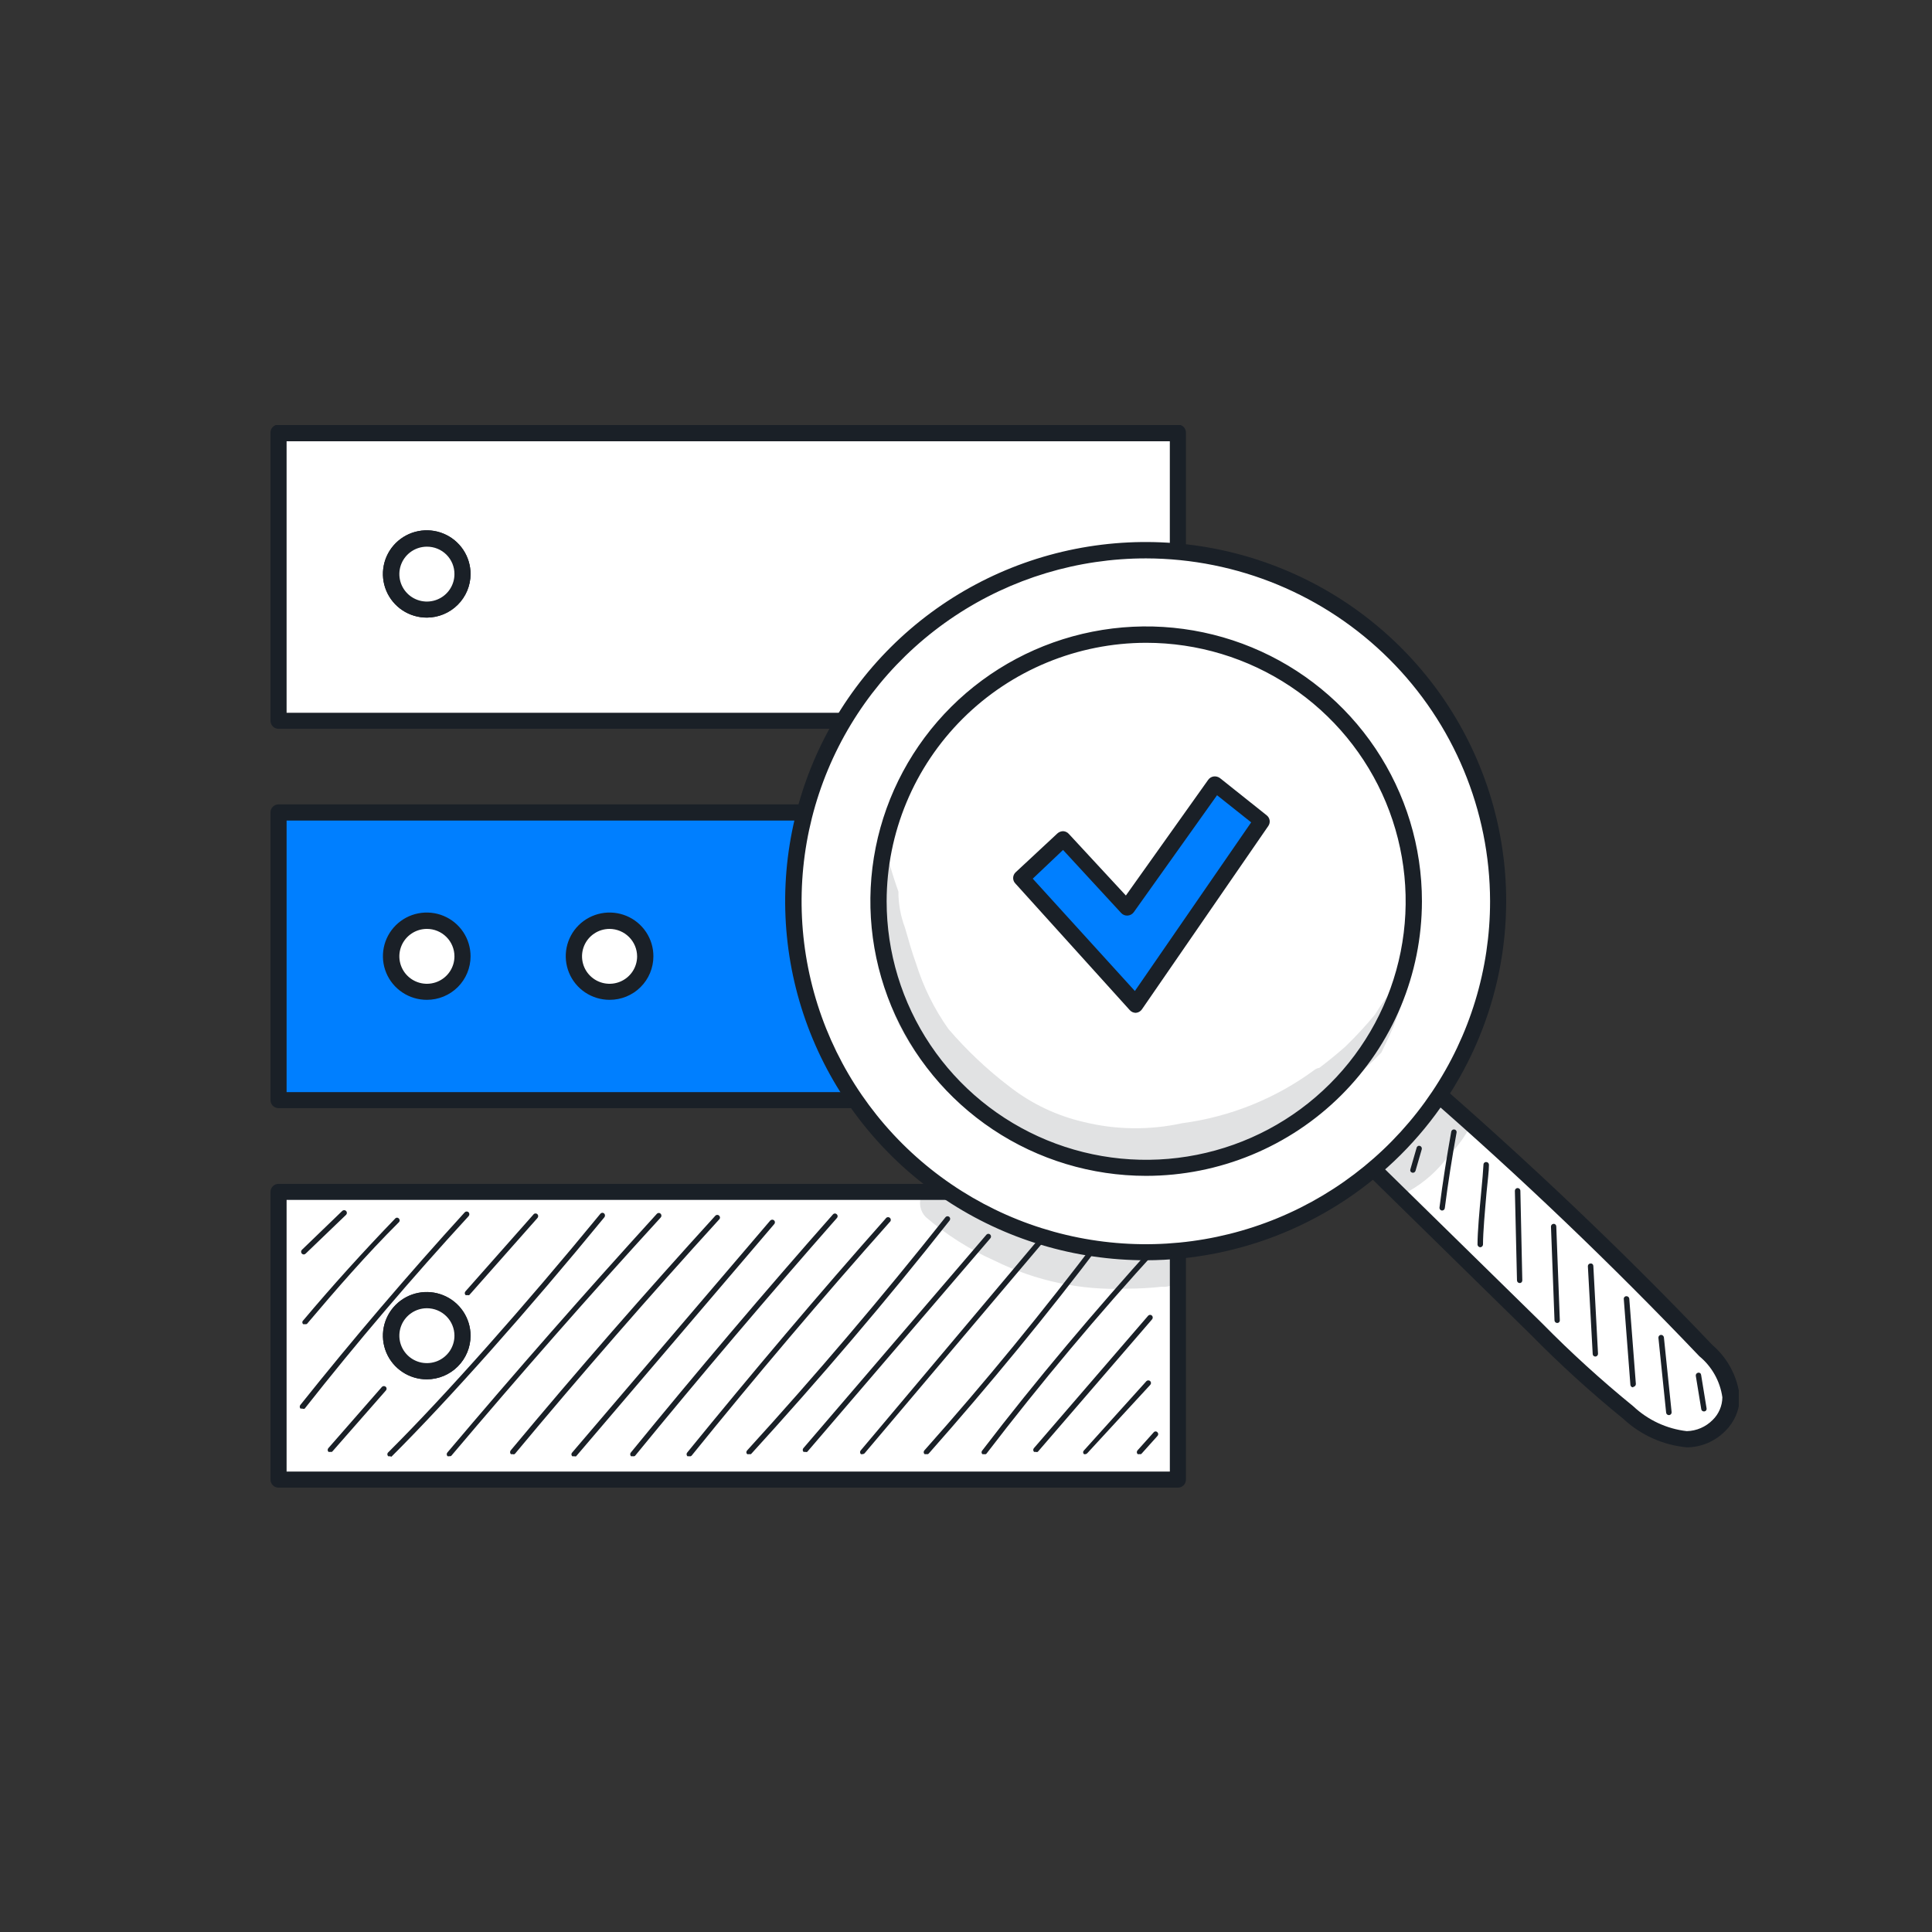 <svg width="100" height="100" viewBox="0 0 100 100" fill="none" xmlns="http://www.w3.org/2000/svg">
<rect x="0" y="0" width="100" height="100" fill="#333333" stroke="none"/>
<g clip-path="url(#clip0_107_9545)">
<path d="M60.968 61.693H14.417V76.576H60.968V61.693Z" fill="white"/>
<path d="M60.968 77H14.417C14.361 77 14.307 76.989 14.255 76.968C14.204 76.946 14.158 76.915 14.119 76.875C14.08 76.836 14.05 76.789 14.029 76.738C14.009 76.686 13.999 76.632 14 76.576V61.693C14 61.583 14.044 61.477 14.122 61.399C14.2 61.321 14.306 61.277 14.417 61.277H60.968C61.078 61.277 61.184 61.321 61.262 61.399C61.34 61.477 61.384 61.583 61.384 61.693V76.576C61.386 76.632 61.376 76.686 61.355 76.738C61.335 76.789 61.304 76.836 61.265 76.875C61.226 76.915 61.18 76.946 61.129 76.968C61.078 76.989 61.023 77 60.968 77ZM14.834 76.169H60.551V62.108H14.834V76.169Z" fill="#1A2027"/>
<path d="M60.968 22.415H14.417V37.299H60.968V22.415Z" fill="white"/>
<path d="M60.967 37.723H14.417C14.306 37.723 14.2 37.679 14.122 37.601C14.044 37.523 14 37.417 14 37.307V22.39C14 22.28 14.044 22.175 14.122 22.097C14.2 22.019 14.306 21.975 14.417 21.975H60.967C61.078 21.975 61.184 22.019 61.262 22.097C61.34 22.175 61.384 22.28 61.384 22.39V37.34C61.376 37.445 61.328 37.542 61.251 37.613C61.174 37.684 61.072 37.723 60.967 37.723V37.723ZM14.834 36.892H60.55V22.839H14.834V36.892Z" fill="#1A2027"/>
<path d="M60.968 42.058H14.417V56.942H60.968V42.058Z" fill="#007FFF"/>
<path d="M60.968 57.357H14.417C14.306 57.357 14.2 57.313 14.122 57.236C14.044 57.158 14 57.052 14 56.942V42.058C13.999 42.003 14.009 41.948 14.029 41.897C14.05 41.845 14.08 41.798 14.119 41.759C14.158 41.72 14.204 41.688 14.255 41.667C14.307 41.645 14.361 41.635 14.417 41.635H60.968C61.023 41.635 61.078 41.645 61.129 41.667C61.18 41.688 61.226 41.72 61.265 41.759C61.304 41.798 61.335 41.845 61.355 41.897C61.376 41.948 61.386 42.003 61.384 42.058V56.942C61.384 57.052 61.34 57.158 61.262 57.236C61.184 57.313 61.078 57.357 60.968 57.357ZM14.834 56.527H60.551V42.473H14.834V56.527Z" fill="#1A2027"/>
<path d="M20.254 29.716C20.249 29.352 20.352 28.995 20.552 28.689C20.751 28.384 21.037 28.145 21.374 28.002C21.71 27.86 22.081 27.82 22.44 27.888C22.799 27.956 23.13 28.129 23.39 28.384C23.65 28.64 23.828 28.967 23.901 29.324C23.975 29.68 23.94 30.051 23.801 30.388C23.662 30.724 23.426 31.013 23.123 31.215C22.819 31.418 22.462 31.526 22.096 31.527C21.612 31.527 21.147 31.337 20.802 30.998C20.457 30.659 20.26 30.198 20.254 29.716V29.716Z" fill="white"/>
<path d="M22.096 31.967C21.647 31.968 21.207 31.837 20.833 31.59C20.459 31.342 20.167 30.989 19.994 30.576C19.821 30.163 19.776 29.708 19.863 29.269C19.95 28.83 20.166 28.427 20.484 28.11C20.802 27.794 21.207 27.578 21.647 27.492C22.088 27.405 22.545 27.45 22.959 27.622C23.374 27.794 23.728 28.085 23.977 28.458C24.225 28.831 24.357 29.268 24.356 29.716C24.354 30.312 24.115 30.884 23.691 31.305C23.268 31.727 22.695 31.965 22.096 31.967ZM22.096 28.296C21.814 28.296 21.538 28.379 21.304 28.535C21.07 28.691 20.887 28.913 20.779 29.172C20.671 29.432 20.643 29.718 20.698 29.993C20.753 30.269 20.889 30.522 21.088 30.72C21.287 30.919 21.541 31.054 21.818 31.109C22.095 31.164 22.381 31.136 22.642 31.028C22.902 30.921 23.125 30.739 23.282 30.505C23.438 30.271 23.522 29.997 23.522 29.716C23.523 29.529 23.487 29.344 23.416 29.171C23.344 28.998 23.239 28.841 23.107 28.709C22.974 28.577 22.817 28.473 22.643 28.402C22.47 28.331 22.284 28.295 22.096 28.296V28.296Z" fill="#1A2027"/>
<path d="M20.254 29.716C20.249 29.352 20.352 28.995 20.552 28.689C20.751 28.384 21.037 28.145 21.374 28.002C21.71 27.86 22.081 27.82 22.44 27.888C22.799 27.956 23.13 28.129 23.39 28.384C23.65 28.64 23.828 28.967 23.901 29.324C23.975 29.68 23.94 30.051 23.801 30.388C23.662 30.724 23.426 31.013 23.123 31.215C22.819 31.418 22.462 31.526 22.096 31.527C21.612 31.527 21.147 31.337 20.802 30.998C20.457 30.659 20.26 30.198 20.254 29.716V29.716Z" fill="white"/>
<path d="M22.096 31.967C21.647 31.968 21.207 31.837 20.833 31.59C20.459 31.342 20.167 30.989 19.994 30.576C19.821 30.163 19.776 29.708 19.863 29.269C19.95 28.83 20.166 28.427 20.484 28.11C20.802 27.794 21.207 27.578 21.647 27.492C22.088 27.405 22.545 27.45 22.959 27.622C23.374 27.794 23.728 28.085 23.977 28.458C24.225 28.831 24.357 29.268 24.356 29.716C24.354 30.312 24.115 30.884 23.691 31.305C23.268 31.727 22.695 31.965 22.096 31.967ZM22.096 28.296C21.814 28.296 21.538 28.379 21.304 28.535C21.07 28.691 20.887 28.913 20.779 29.172C20.671 29.432 20.643 29.718 20.698 29.993C20.753 30.269 20.889 30.522 21.088 30.72C21.287 30.919 21.541 31.054 21.818 31.109C22.095 31.164 22.381 31.136 22.642 31.028C22.902 30.921 23.125 30.739 23.282 30.505C23.438 30.271 23.522 29.997 23.522 29.716C23.523 29.529 23.487 29.344 23.416 29.171C23.344 28.998 23.239 28.841 23.107 28.709C22.974 28.577 22.817 28.473 22.643 28.402C22.47 28.331 22.284 28.295 22.096 28.296V28.296Z" fill="#1A2027"/>
<path d="M20.253 49.5C20.253 49.137 20.361 48.782 20.564 48.48C20.767 48.178 21.054 47.943 21.391 47.804C21.728 47.665 22.098 47.629 22.456 47.7C22.813 47.77 23.141 47.945 23.399 48.202C23.657 48.459 23.832 48.786 23.903 49.142C23.974 49.498 23.938 49.867 23.799 50.202C23.659 50.538 23.423 50.825 23.12 51.026C22.817 51.228 22.461 51.336 22.096 51.336C21.607 51.336 21.139 51.142 20.793 50.798C20.448 50.454 20.253 49.987 20.253 49.5Z" fill="white"/>
<path d="M22.096 51.751C21.647 51.752 21.207 51.621 20.833 51.373C20.459 51.126 20.167 50.773 19.994 50.36C19.821 49.947 19.776 49.492 19.863 49.053C19.95 48.614 20.166 48.211 20.484 47.894C20.802 47.578 21.207 47.362 21.647 47.276C22.088 47.189 22.545 47.234 22.959 47.406C23.374 47.578 23.728 47.869 23.977 48.242C24.225 48.614 24.357 49.053 24.356 49.5C24.356 49.796 24.297 50.088 24.184 50.361C24.07 50.634 23.904 50.883 23.694 51.092C23.484 51.301 23.235 51.466 22.961 51.58C22.687 51.693 22.393 51.751 22.096 51.751V51.751ZM22.096 48.08C21.814 48.08 21.538 48.163 21.304 48.319C21.07 48.475 20.887 48.697 20.779 48.956C20.671 49.216 20.643 49.502 20.698 49.777C20.753 50.053 20.889 50.306 21.088 50.504C21.287 50.703 21.541 50.838 21.818 50.893C22.095 50.948 22.381 50.92 22.642 50.812C22.902 50.705 23.125 50.523 23.282 50.289C23.438 50.056 23.522 49.781 23.522 49.5C23.522 49.313 23.485 49.129 23.413 48.956C23.342 48.784 23.237 48.628 23.104 48.496C22.972 48.364 22.815 48.259 22.642 48.188C22.469 48.116 22.283 48.08 22.096 48.08V48.08Z" fill="#1A2027"/>
<path d="M20.253 69.135C20.253 68.772 20.361 68.417 20.564 68.115C20.767 67.813 21.054 67.578 21.391 67.439C21.728 67.3 22.098 67.263 22.456 67.334C22.813 67.405 23.141 67.58 23.399 67.837C23.657 68.093 23.832 68.42 23.903 68.776C23.974 69.132 23.938 69.502 23.799 69.837C23.659 70.172 23.423 70.459 23.12 70.661C22.817 70.862 22.461 70.97 22.096 70.97C21.607 70.97 21.139 70.777 20.793 70.433C20.448 70.088 20.253 69.621 20.253 69.135Z" fill="white"/>
<path d="M22.096 71.394C21.647 71.395 21.208 71.264 20.834 71.017C20.46 70.77 20.168 70.418 19.995 70.005C19.822 69.592 19.776 69.138 19.862 68.699C19.949 68.26 20.164 67.857 20.481 67.54C20.798 67.223 21.202 67.007 21.642 66.919C22.082 66.832 22.539 66.876 22.954 67.047C23.369 67.217 23.723 67.507 23.973 67.879C24.222 68.25 24.356 68.687 24.356 69.135C24.356 69.732 24.118 70.306 23.694 70.729C23.271 71.153 22.696 71.391 22.096 71.394V71.394ZM22.096 67.714C21.814 67.714 21.538 67.798 21.304 67.954C21.07 68.11 20.887 68.332 20.779 68.591C20.671 68.851 20.643 69.136 20.698 69.412C20.753 69.687 20.889 69.94 21.088 70.139C21.287 70.338 21.541 70.473 21.818 70.528C22.095 70.582 22.381 70.554 22.642 70.447C22.902 70.339 23.125 70.157 23.282 69.924C23.438 69.69 23.522 69.415 23.522 69.135C23.522 68.948 23.485 68.763 23.413 68.591C23.342 68.419 23.237 68.262 23.104 68.13C22.972 67.998 22.815 67.894 22.642 67.822C22.469 67.751 22.283 67.714 22.096 67.714V67.714Z" fill="#1A2027"/>
<path d="M20.253 69.135C20.253 68.772 20.361 68.417 20.564 68.115C20.767 67.813 21.054 67.578 21.391 67.439C21.728 67.3 22.098 67.263 22.456 67.334C22.813 67.405 23.141 67.58 23.399 67.837C23.657 68.093 23.832 68.42 23.903 68.776C23.974 69.132 23.938 69.502 23.799 69.837C23.659 70.172 23.423 70.459 23.12 70.661C22.817 70.862 22.461 70.97 22.096 70.97C21.607 70.97 21.139 70.777 20.793 70.433C20.448 70.088 20.253 69.621 20.253 69.135Z" fill="white"/>
<path d="M22.096 71.394C21.647 71.395 21.208 71.264 20.834 71.017C20.46 70.77 20.168 70.418 19.995 70.005C19.822 69.592 19.776 69.138 19.862 68.699C19.949 68.26 20.164 67.857 20.481 67.54C20.798 67.223 21.202 67.007 21.642 66.919C22.082 66.832 22.539 66.876 22.954 67.047C23.369 67.217 23.723 67.507 23.973 67.879C24.222 68.25 24.356 68.687 24.356 69.135C24.356 69.732 24.118 70.306 23.694 70.729C23.271 71.153 22.696 71.391 22.096 71.394V71.394ZM22.096 67.714C21.814 67.714 21.538 67.798 21.304 67.954C21.07 68.11 20.887 68.332 20.779 68.591C20.671 68.851 20.643 69.136 20.698 69.412C20.753 69.687 20.889 69.94 21.088 70.139C21.287 70.338 21.541 70.473 21.818 70.528C22.095 70.582 22.381 70.554 22.642 70.447C22.902 70.339 23.125 70.157 23.282 69.924C23.438 69.69 23.522 69.415 23.522 69.135C23.522 68.948 23.485 68.763 23.413 68.591C23.342 68.419 23.237 68.262 23.104 68.13C22.972 67.998 22.815 67.894 22.642 67.822C22.469 67.751 22.283 67.714 22.096 67.714V67.714Z" fill="#1A2027"/>
<path d="M29.709 49.5C29.709 49.137 29.817 48.782 30.019 48.48C30.221 48.178 30.509 47.943 30.846 47.804C31.183 47.665 31.553 47.629 31.911 47.7C32.268 47.77 32.596 47.945 32.854 48.202C33.112 48.459 33.287 48.786 33.358 49.142C33.429 49.498 33.393 49.867 33.254 50.202C33.114 50.538 32.878 50.825 32.575 51.026C32.272 51.228 31.916 51.336 31.551 51.336C31.309 51.336 31.07 51.288 30.846 51.196C30.622 51.104 30.419 50.968 30.248 50.798C30.077 50.627 29.941 50.425 29.849 50.202C29.756 49.98 29.709 49.741 29.709 49.5V49.5Z" fill="white"/>
<path d="M31.551 51.751C31.102 51.751 30.663 51.618 30.29 51.37C29.917 51.121 29.626 50.768 29.455 50.354C29.284 49.941 29.239 49.486 29.327 49.048C29.416 48.609 29.632 48.207 29.95 47.891C30.268 47.576 30.673 47.361 31.114 47.275C31.554 47.189 32.011 47.235 32.425 47.407C32.839 47.579 33.193 47.87 33.441 48.243C33.689 48.615 33.821 49.053 33.819 49.5C33.819 49.796 33.76 50.09 33.646 50.363C33.532 50.637 33.365 50.885 33.154 51.094C32.944 51.304 32.693 51.469 32.418 51.582C32.143 51.694 31.849 51.752 31.551 51.751V51.751ZM31.551 48.08C31.269 48.08 30.993 48.163 30.759 48.319C30.524 48.475 30.342 48.697 30.234 48.956C30.126 49.216 30.098 49.502 30.153 49.777C30.208 50.053 30.343 50.306 30.543 50.504C30.742 50.703 30.996 50.838 31.273 50.893C31.549 50.948 31.836 50.92 32.097 50.812C32.357 50.705 32.58 50.523 32.737 50.289C32.893 50.056 32.977 49.781 32.977 49.5C32.975 49.124 32.824 48.764 32.557 48.498C32.29 48.232 31.929 48.082 31.551 48.08Z" fill="#1A2027"/>
<path d="M20.187 75.372C20.157 75.384 20.124 75.384 20.095 75.372C20.081 75.36 20.069 75.344 20.062 75.327C20.054 75.31 20.05 75.291 20.05 75.272C20.05 75.254 20.054 75.235 20.062 75.218C20.069 75.201 20.081 75.185 20.095 75.173C23.055 72.224 27.157 67.598 31.084 62.814C31.097 62.801 31.112 62.791 31.128 62.784C31.145 62.777 31.162 62.773 31.18 62.773C31.198 62.773 31.216 62.777 31.232 62.784C31.249 62.791 31.264 62.801 31.276 62.814C31.301 62.841 31.314 62.877 31.314 62.914C31.314 62.95 31.301 62.986 31.276 63.013C27.349 67.806 23.23 72.44 20.262 75.397C20.235 75.396 20.209 75.388 20.187 75.372Z" fill="#1A2027"/>
<path d="M17.093 75.148C17.063 75.155 17.032 75.155 17.002 75.148C16.975 75.121 16.96 75.085 16.96 75.048C16.96 75.011 16.975 74.975 17.002 74.948L19.77 71.784C19.797 71.758 19.833 71.743 19.87 71.743C19.908 71.743 19.944 71.758 19.97 71.784C19.983 71.796 19.993 71.811 20 71.828C20.007 71.844 20.011 71.862 20.011 71.88C20.011 71.897 20.007 71.915 20 71.931C19.993 71.948 19.983 71.963 19.97 71.975L17.194 75.139C17.163 75.155 17.127 75.158 17.093 75.148Z" fill="#1A2027"/>
<path d="M24.189 67.033C24.159 67.042 24.127 67.042 24.097 67.033C24.071 67.007 24.056 66.971 24.056 66.934C24.056 66.896 24.071 66.86 24.097 66.834L27.624 62.847C27.636 62.834 27.651 62.824 27.668 62.817C27.684 62.81 27.702 62.807 27.72 62.807C27.738 62.807 27.755 62.81 27.772 62.817C27.788 62.824 27.803 62.834 27.816 62.847C27.842 62.874 27.857 62.91 27.857 62.947C27.857 62.984 27.842 63.02 27.816 63.047L24.289 67.033C24.257 67.046 24.221 67.046 24.189 67.033Z" fill="#1A2027"/>
<path d="M15.634 72.905C15.607 72.915 15.578 72.915 15.551 72.905C15.527 72.879 15.514 72.845 15.514 72.81C15.514 72.774 15.527 72.74 15.551 72.714C18.261 69.317 21.121 65.97 24.056 62.748C24.082 62.721 24.118 62.706 24.156 62.706C24.193 62.706 24.229 62.721 24.256 62.748C24.28 62.775 24.294 62.81 24.294 62.847C24.294 62.884 24.28 62.919 24.256 62.947C21.321 66.144 18.469 69.483 15.768 72.914C15.746 72.921 15.723 72.925 15.7 72.923C15.677 72.922 15.655 72.916 15.634 72.905Z" fill="#1A2027"/>
<path d="M15.776 68.537C15.749 68.547 15.72 68.547 15.693 68.537C15.679 68.525 15.667 68.51 15.66 68.494C15.652 68.477 15.648 68.459 15.648 68.441C15.648 68.423 15.652 68.405 15.66 68.388C15.667 68.372 15.679 68.357 15.693 68.346C17.21 66.543 18.811 64.774 20.454 63.072C20.465 63.057 20.48 63.046 20.497 63.039C20.513 63.031 20.531 63.027 20.55 63.027C20.568 63.027 20.586 63.031 20.602 63.039C20.619 63.046 20.634 63.057 20.645 63.072C20.658 63.084 20.669 63.099 20.675 63.115C20.683 63.132 20.686 63.149 20.686 63.167C20.686 63.185 20.683 63.202 20.675 63.219C20.669 63.235 20.658 63.25 20.645 63.263C18.978 64.924 17.41 66.726 15.893 68.52C15.876 68.531 15.857 68.539 15.836 68.542C15.816 68.545 15.796 68.543 15.776 68.537Z" fill="#1A2027"/>
<path d="M15.726 64.932C15.688 64.931 15.653 64.916 15.626 64.89C15.599 64.864 15.585 64.828 15.585 64.791C15.585 64.753 15.599 64.718 15.626 64.691L17.719 62.673C17.746 62.649 17.781 62.636 17.817 62.637C17.853 62.638 17.887 62.653 17.913 62.678C17.939 62.704 17.953 62.738 17.954 62.774C17.956 62.81 17.943 62.845 17.919 62.872L15.818 64.89C15.793 64.914 15.76 64.929 15.726 64.932Z" fill="#1A2027"/>
<path d="M23.255 75.372C23.225 75.381 23.193 75.381 23.163 75.372C23.137 75.346 23.122 75.31 23.122 75.272C23.122 75.235 23.137 75.199 23.163 75.173C26.674 71.02 30.317 66.867 34.003 62.822C34.015 62.809 34.03 62.799 34.047 62.792C34.063 62.785 34.081 62.782 34.099 62.782C34.117 62.782 34.134 62.785 34.151 62.792C34.167 62.799 34.182 62.809 34.194 62.822C34.221 62.849 34.236 62.885 34.236 62.922C34.236 62.959 34.221 62.995 34.194 63.022C30.517 67.041 26.874 71.194 23.355 75.356C23.325 75.374 23.289 75.38 23.255 75.372V75.372Z" fill="#1A2027"/>
<path d="M26.523 75.264C26.497 75.274 26.467 75.274 26.44 75.264C26.416 75.237 26.402 75.201 26.402 75.164C26.402 75.128 26.416 75.092 26.44 75.065C29.859 70.962 33.419 66.884 37.029 62.922C37.042 62.909 37.056 62.899 37.073 62.892C37.09 62.885 37.107 62.881 37.125 62.881C37.143 62.881 37.161 62.885 37.177 62.892C37.194 62.899 37.209 62.909 37.221 62.922C37.235 62.934 37.246 62.95 37.254 62.967C37.262 62.984 37.266 63.003 37.266 63.022C37.266 63.04 37.262 63.059 37.254 63.076C37.246 63.093 37.235 63.109 37.221 63.121C33.619 67.075 30.067 71.153 26.648 75.256C26.63 75.267 26.609 75.274 26.587 75.275C26.565 75.277 26.543 75.273 26.523 75.264Z" fill="#1A2027"/>
<path d="M29.709 75.372C29.679 75.384 29.646 75.384 29.617 75.372C29.604 75.36 29.594 75.345 29.587 75.328C29.58 75.312 29.576 75.294 29.576 75.277C29.576 75.259 29.58 75.241 29.587 75.225C29.594 75.208 29.604 75.193 29.617 75.181L39.872 63.171C39.899 63.145 39.935 63.13 39.972 63.13C40.01 63.13 40.046 63.145 40.072 63.171C40.097 63.197 40.11 63.231 40.11 63.267C40.11 63.302 40.097 63.336 40.072 63.362L29.817 75.38C29.781 75.389 29.743 75.386 29.709 75.372V75.372Z" fill="#1A2027"/>
<path d="M32.752 75.372C32.722 75.381 32.69 75.381 32.66 75.372C32.633 75.346 32.619 75.31 32.619 75.272C32.619 75.235 32.633 75.199 32.66 75.173C36.053 71.02 39.572 66.867 43.116 62.855C43.128 62.841 43.144 62.83 43.161 62.822C43.178 62.815 43.197 62.81 43.216 62.81C43.235 62.81 43.253 62.815 43.271 62.822C43.288 62.83 43.303 62.841 43.316 62.855C43.329 62.868 43.339 62.883 43.346 62.899C43.353 62.916 43.356 62.933 43.356 62.951C43.356 62.969 43.353 62.986 43.346 63.003C43.339 63.019 43.329 63.034 43.316 63.047C39.772 67.075 36.262 71.211 32.868 75.356C32.852 75.367 32.832 75.374 32.812 75.377C32.792 75.38 32.771 75.378 32.752 75.372Z" fill="#1A2027"/>
<path d="M35.662 75.372C35.635 75.38 35.606 75.38 35.578 75.372C35.552 75.346 35.537 75.31 35.537 75.272C35.537 75.235 35.552 75.199 35.578 75.173C38.914 71.078 42.349 67.008 45.842 63.072C45.853 63.053 45.867 63.038 45.885 63.026C45.902 63.014 45.921 63.006 45.942 63.002C45.963 62.999 45.984 63 46.004 63.006C46.025 63.011 46.043 63.022 46.059 63.035C46.075 63.049 46.087 63.066 46.096 63.086C46.104 63.105 46.108 63.126 46.107 63.147C46.106 63.168 46.101 63.188 46.091 63.207C46.081 63.225 46.068 63.242 46.051 63.254C42.557 67.183 39.105 71.252 35.795 75.347C35.777 75.363 35.755 75.373 35.732 75.378C35.709 75.382 35.684 75.38 35.662 75.372V75.372Z" fill="#1A2027"/>
<path d="M38.772 75.264C38.74 75.276 38.704 75.276 38.672 75.264C38.659 75.252 38.649 75.237 38.642 75.221C38.635 75.204 38.631 75.186 38.631 75.169C38.631 75.151 38.635 75.133 38.642 75.117C38.649 75.1 38.659 75.085 38.672 75.073C42.216 71.186 45.667 67.125 48.936 63.005C48.958 62.976 48.991 62.958 49.027 62.953C49.063 62.948 49.099 62.958 49.128 62.98C49.157 63.002 49.175 63.035 49.18 63.07C49.185 63.106 49.175 63.142 49.153 63.171C45.884 67.324 42.424 71.369 38.88 75.256C38.864 75.265 38.846 75.27 38.827 75.272C38.808 75.273 38.79 75.27 38.772 75.264V75.264Z" fill="#1A2027"/>
<path d="M41.673 75.148C41.646 75.154 41.617 75.154 41.59 75.148C41.564 75.121 41.549 75.085 41.549 75.048C41.549 75.011 41.564 74.975 41.59 74.948L51.062 63.902C51.074 63.889 51.089 63.879 51.106 63.872C51.122 63.865 51.14 63.861 51.158 63.861C51.176 63.861 51.194 63.865 51.21 63.872C51.227 63.879 51.241 63.889 51.254 63.902C51.28 63.928 51.295 63.964 51.295 64.002C51.295 64.039 51.28 64.075 51.254 64.101L41.782 75.148C41.765 75.155 41.746 75.159 41.728 75.159C41.709 75.159 41.691 75.155 41.673 75.148V75.148Z" fill="#1A2027"/>
<path d="M44.65 75.264C44.621 75.276 44.588 75.276 44.558 75.264C44.532 75.238 44.517 75.202 44.517 75.165C44.517 75.127 44.532 75.091 44.558 75.065L53.78 64.11C53.792 64.096 53.807 64.084 53.824 64.075C53.84 64.067 53.858 64.062 53.877 64.06C53.895 64.058 53.914 64.061 53.932 64.066C53.95 64.072 53.966 64.081 53.98 64.093C53.995 64.105 54.006 64.12 54.015 64.136C54.023 64.153 54.029 64.171 54.03 64.189C54.032 64.208 54.029 64.226 54.024 64.244C54.018 64.262 54.009 64.278 53.997 64.292L44.758 75.214C44.745 75.23 44.728 75.242 44.709 75.25C44.691 75.259 44.671 75.264 44.65 75.264Z" fill="#1A2027"/>
<path d="M47.944 75.264C47.914 75.272 47.882 75.272 47.852 75.264C47.825 75.238 47.81 75.202 47.81 75.165C47.81 75.127 47.825 75.091 47.852 75.065C50.987 71.543 54.022 67.839 56.873 64.06C56.885 64.046 56.898 64.034 56.914 64.025C56.929 64.016 56.946 64.01 56.964 64.008C56.982 64.005 57 64.007 57.017 64.011C57.035 64.016 57.051 64.024 57.065 64.035C57.08 64.046 57.091 64.059 57.1 64.075C57.109 64.09 57.115 64.108 57.117 64.125C57.12 64.143 57.119 64.161 57.114 64.178C57.109 64.196 57.101 64.212 57.09 64.226C54.239 68.013 51.195 71.701 48.06 75.248C48.044 75.259 48.024 75.266 48.004 75.269C47.984 75.272 47.963 75.27 47.944 75.264Z" fill="#1A2027"/>
<path d="M50.929 75.264C50.902 75.274 50.872 75.274 50.845 75.264C50.833 75.252 50.822 75.237 50.815 75.221C50.808 75.204 50.805 75.186 50.805 75.169C50.805 75.151 50.808 75.133 50.815 75.117C50.822 75.1 50.833 75.085 50.845 75.073C53.647 71.41 56.682 67.831 59.75 64.434C59.777 64.407 59.813 64.392 59.85 64.392C59.888 64.392 59.924 64.407 59.95 64.434C59.975 64.461 59.989 64.496 59.989 64.533C59.989 64.57 59.975 64.606 59.95 64.633C56.849 68.022 53.855 71.593 51.054 75.248C51.036 75.261 51.016 75.27 50.993 75.273C50.972 75.276 50.949 75.273 50.929 75.264V75.264Z" fill="#1A2027"/>
<path d="M53.605 75.148C53.578 75.154 53.549 75.154 53.522 75.148C53.495 75.121 53.48 75.085 53.48 75.048C53.48 75.011 53.495 74.975 53.522 74.948L59.433 68.096C59.446 68.084 59.461 68.073 59.477 68.066C59.494 68.059 59.511 68.056 59.529 68.056C59.547 68.056 59.565 68.059 59.581 68.066C59.598 68.073 59.613 68.084 59.625 68.096C59.652 68.123 59.666 68.159 59.666 68.196C59.666 68.233 59.652 68.269 59.625 68.296L53.714 75.148C53.697 75.155 53.678 75.159 53.659 75.159C53.641 75.159 53.622 75.155 53.605 75.148V75.148Z" fill="#1A2027"/>
<path d="M56.198 75.264C56.168 75.275 56.136 75.275 56.106 75.264C56.092 75.252 56.081 75.238 56.073 75.221C56.066 75.205 56.062 75.187 56.062 75.169C56.062 75.15 56.066 75.132 56.073 75.116C56.081 75.099 56.092 75.085 56.106 75.073L59.341 71.485C59.367 71.461 59.402 71.448 59.437 71.448C59.473 71.448 59.507 71.461 59.533 71.485C59.56 71.511 59.575 71.547 59.575 71.585C59.575 71.622 59.56 71.658 59.533 71.684L56.281 75.214C56.26 75.24 56.231 75.257 56.198 75.264V75.264Z" fill="#1A2027"/>
<path d="M58.975 75.264C58.945 75.272 58.913 75.272 58.883 75.264C58.857 75.238 58.842 75.202 58.842 75.165C58.842 75.127 58.857 75.091 58.883 75.065L59.717 74.135C59.729 74.121 59.743 74.109 59.76 74.102C59.776 74.094 59.794 74.09 59.813 74.09C59.831 74.09 59.849 74.094 59.866 74.102C59.882 74.109 59.897 74.121 59.909 74.135C59.922 74.147 59.932 74.162 59.939 74.178C59.946 74.195 59.949 74.212 59.949 74.23C59.949 74.248 59.946 74.266 59.939 74.282C59.932 74.298 59.922 74.313 59.909 74.326L59.075 75.256C59.044 75.272 59.008 75.274 58.975 75.264V75.264Z" fill="#1A2027"/>
<path d="M70.739 60.173L79.511 68.769C81.02 70.306 82.615 71.756 84.288 73.113C85.116 73.893 86.181 74.378 87.315 74.492C87.9 74.488 88.461 74.261 88.883 73.858C89.305 73.455 89.555 72.906 89.583 72.324C89.467 71.385 89 70.525 88.274 69.915C83.61 65.026 78.749 60.394 73.691 56.02C72.765 57.374 71.84 58.728 70.739 60.173Z" fill="white"/>
<path d="M87.315 74.915C86.087 74.801 84.931 74.284 84.03 73.445C82.346 72.076 80.74 70.615 79.219 69.068L70.456 60.472C70.389 60.396 70.352 60.299 70.352 60.198C70.352 60.097 70.389 59.999 70.456 59.924C71.548 58.478 72.49 57.108 73.399 55.771C73.432 55.722 73.475 55.68 73.525 55.649C73.576 55.617 73.632 55.596 73.691 55.588C73.749 55.581 73.808 55.586 73.864 55.603C73.92 55.62 73.972 55.649 74.016 55.688C79.019 60.04 83.98 64.724 88.624 69.608C89.426 70.295 89.936 71.26 90.05 72.307C90.047 72.636 89.98 72.96 89.851 73.262C89.722 73.564 89.535 73.838 89.299 74.068C89.041 74.332 88.732 74.543 88.392 74.689C88.051 74.834 87.685 74.911 87.315 74.915V74.915ZM71.29 60.131L79.803 68.478C81.3 70.001 82.881 71.44 84.538 72.789C85.298 73.504 86.269 73.956 87.307 74.076C87.813 74.064 88.294 73.855 88.649 73.495C88.806 73.342 88.93 73.16 89.016 72.959C89.102 72.758 89.147 72.542 89.149 72.324C89.032 71.492 88.607 70.733 87.957 70.198C83.438 65.455 78.669 60.895 73.783 56.643C73.007 57.764 72.207 58.935 71.29 60.131Z" fill="#1A2027"/>
<path d="M59.325 28.487C55.719 28.488 52.194 29.555 49.196 31.552C46.199 33.549 43.863 36.386 42.484 39.706C41.105 43.025 40.745 46.677 41.45 50.2C42.154 53.723 43.892 56.959 46.442 59.498C48.992 62.038 52.242 63.767 55.779 64.467C59.316 65.167 62.982 64.807 66.313 63.432C69.645 62.057 72.492 59.729 74.496 56.742C76.499 53.755 77.568 50.243 77.568 46.651C77.568 44.265 77.096 41.902 76.179 39.698C75.262 37.494 73.918 35.491 72.224 33.804C70.53 32.117 68.519 30.779 66.306 29.867C64.092 28.955 61.72 28.486 59.325 28.487V28.487ZM59.325 60.447C56.586 60.445 53.909 59.635 51.633 58.118C49.356 56.601 47.583 54.446 46.536 51.925C45.489 49.404 45.216 46.63 45.751 43.955C46.286 41.279 47.606 38.822 49.543 36.893C51.48 34.965 53.948 33.652 56.634 33.12C59.321 32.588 62.105 32.862 64.635 33.906C67.165 34.951 69.328 36.719 70.849 38.987C72.37 41.256 73.182 43.923 73.182 46.651C73.182 48.464 72.824 50.258 72.127 51.932C71.431 53.607 70.41 55.128 69.123 56.409C67.836 57.69 66.308 58.706 64.627 59.399C62.946 60.092 61.144 60.448 59.325 60.447V60.447ZM59.325 60.447C56.586 60.445 53.909 59.635 51.633 58.118C49.356 56.601 47.583 54.446 46.536 51.925C45.489 49.404 45.216 46.63 45.751 43.955C46.286 41.279 47.606 38.822 49.543 36.893C51.48 34.965 53.948 33.652 56.634 33.12C59.321 32.588 62.105 32.862 64.635 33.906C67.165 34.951 69.328 36.719 70.849 38.987C72.37 41.256 73.182 43.923 73.182 46.651C73.182 48.464 72.824 50.258 72.127 51.932C71.431 53.607 70.41 55.128 69.123 56.409C67.836 57.69 66.308 58.706 64.627 59.399C62.946 60.092 61.144 60.448 59.325 60.447V60.447Z" fill="white"/>
<path d="M59.325 65.231C55.633 65.236 52.022 64.15 48.95 62.11C45.878 60.07 43.482 57.168 42.066 53.772C40.651 50.375 40.278 46.636 40.996 43.029C41.714 39.421 43.49 36.107 46.099 33.505C48.709 30.903 52.034 29.131 55.655 28.413C59.276 27.695 63.03 28.062 66.441 29.47C69.852 30.877 72.767 33.261 74.818 36.319C76.868 39.378 77.962 42.973 77.96 46.651C77.954 51.574 75.989 56.293 72.496 59.776C69.003 63.258 64.267 65.22 59.325 65.231V65.231ZM59.325 28.902C55.8 28.899 52.353 29.937 49.421 31.885C46.489 33.834 44.202 36.604 42.851 39.847C41.5 43.09 41.145 46.66 41.831 50.104C42.516 53.548 44.212 56.712 46.703 59.196C49.194 61.68 52.369 63.372 55.826 64.058C59.283 64.744 62.866 64.394 66.123 63.051C69.38 61.708 72.164 59.433 74.122 56.514C76.081 53.595 77.126 50.162 77.126 46.651C77.12 41.949 75.243 37.44 71.906 34.114C68.57 30.787 64.046 28.913 59.325 28.902V28.902ZM59.325 60.862C56.501 60.862 53.741 60.028 51.394 58.465C49.046 56.902 47.216 54.681 46.136 52.082C45.056 49.484 44.774 46.624 45.325 43.866C45.877 41.107 47.237 38.574 49.234 36.585C51.231 34.597 53.776 33.243 56.545 32.696C59.315 32.148 62.185 32.431 64.793 33.508C67.401 34.586 69.63 36.41 71.198 38.749C72.765 41.089 73.601 43.839 73.599 46.651C73.595 50.42 72.089 54.033 69.413 56.698C66.737 59.362 63.109 60.86 59.325 60.862ZM45.892 46.651C45.892 49.297 46.68 51.885 48.156 54.085C49.632 56.285 51.73 58 54.185 59.013C56.639 60.026 59.34 60.291 61.945 59.774C64.551 59.258 66.945 57.984 68.823 56.112C70.702 54.241 71.981 51.857 72.499 49.261C73.017 46.666 72.751 43.976 71.735 41.531C70.718 39.086 68.996 36.996 66.787 35.526C64.579 34.056 61.982 33.271 59.325 33.271C55.764 33.275 52.35 34.686 49.832 37.195C47.313 39.703 45.897 43.104 45.892 46.651V46.651Z" fill="#1A2027"/>
<path d="M73.091 60.696C73.073 60.691 73.058 60.683 73.044 60.672C73.03 60.661 73.018 60.648 73.01 60.632C73.001 60.617 72.996 60.6 72.994 60.582C72.992 60.565 72.994 60.547 72.999 60.53L73.324 59.409C73.328 59.391 73.335 59.374 73.346 59.359C73.356 59.345 73.37 59.332 73.386 59.323C73.401 59.314 73.419 59.307 73.437 59.305C73.455 59.303 73.473 59.304 73.491 59.309C73.526 59.321 73.556 59.345 73.575 59.377C73.593 59.409 73.599 59.447 73.591 59.483L73.266 60.605C73.254 60.64 73.229 60.669 73.197 60.686C73.164 60.703 73.126 60.706 73.091 60.696Z" fill="#1A2027"/>
<path d="M74.625 62.656C74.589 62.65 74.556 62.63 74.534 62.601C74.513 62.571 74.503 62.535 74.508 62.498C74.675 61.194 74.883 59.874 75.117 58.57C75.125 58.533 75.147 58.502 75.178 58.482C75.209 58.462 75.247 58.454 75.284 58.462C75.301 58.465 75.318 58.471 75.333 58.481C75.348 58.49 75.361 58.503 75.371 58.518C75.381 58.532 75.388 58.549 75.392 58.567C75.396 58.584 75.395 58.602 75.392 58.62C75.158 59.915 74.95 61.228 74.783 62.532C74.781 62.55 74.775 62.568 74.766 62.584C74.757 62.601 74.745 62.615 74.73 62.627C74.715 62.638 74.698 62.647 74.68 62.652C74.662 62.657 74.643 62.658 74.625 62.656V62.656Z" fill="#1A2027"/>
<path d="M76.618 64.558C76.581 64.556 76.546 64.541 76.52 64.515C76.494 64.489 76.478 64.454 76.476 64.417C76.476 63.761 76.576 62.664 76.668 61.693C76.726 61.103 76.768 60.596 76.785 60.272C76.786 60.254 76.79 60.236 76.799 60.22C76.807 60.204 76.818 60.189 76.832 60.178C76.847 60.166 76.863 60.157 76.88 60.152C76.898 60.147 76.916 60.145 76.935 60.148C76.971 60.15 77.005 60.166 77.03 60.192C77.054 60.218 77.068 60.253 77.068 60.289C77.068 60.613 77.001 61.12 76.943 61.726C76.86 62.681 76.76 63.777 76.76 64.417C76.758 64.454 76.742 64.489 76.716 64.515C76.69 64.541 76.655 64.556 76.618 64.558V64.558Z" fill="#1A2027"/>
<path d="M78.66 66.41C78.624 66.41 78.589 66.397 78.563 66.372C78.537 66.347 78.521 66.313 78.519 66.277L78.41 61.635C78.41 61.597 78.425 61.561 78.452 61.535C78.478 61.508 78.514 61.493 78.552 61.493C78.588 61.493 78.623 61.507 78.649 61.532C78.676 61.556 78.692 61.59 78.694 61.626L78.794 66.269C78.795 66.287 78.792 66.305 78.786 66.323C78.78 66.34 78.77 66.355 78.758 66.368C78.745 66.382 78.73 66.392 78.713 66.399C78.697 66.407 78.679 66.41 78.66 66.41Z" fill="#1A2027"/>
<path d="M80.603 68.478C80.567 68.478 80.532 68.465 80.506 68.44C80.479 68.415 80.463 68.382 80.461 68.346L80.278 63.487C80.278 63.451 80.292 63.416 80.316 63.39C80.341 63.364 80.375 63.348 80.411 63.346C80.429 63.344 80.448 63.347 80.465 63.353C80.482 63.359 80.498 63.369 80.511 63.381C80.524 63.394 80.535 63.409 80.542 63.426C80.549 63.442 80.553 63.46 80.553 63.478L80.736 68.337C80.737 68.355 80.735 68.374 80.729 68.391C80.722 68.408 80.713 68.423 80.7 68.437C80.688 68.45 80.673 68.46 80.656 68.468C80.639 68.475 80.621 68.478 80.603 68.478Z" fill="#1A2027"/>
<path d="M82.571 70.214C82.536 70.214 82.502 70.2 82.477 70.175C82.452 70.15 82.438 70.117 82.438 70.081L82.188 65.538C82.187 65.502 82.201 65.467 82.226 65.441C82.251 65.415 82.285 65.399 82.321 65.397C82.339 65.395 82.358 65.396 82.375 65.401C82.393 65.406 82.409 65.415 82.423 65.427C82.437 65.438 82.449 65.453 82.457 65.469C82.465 65.486 82.47 65.503 82.471 65.522L82.713 70.065C82.714 70.083 82.711 70.102 82.705 70.12C82.699 70.137 82.69 70.153 82.677 70.167C82.665 70.181 82.65 70.192 82.633 70.2C82.616 70.209 82.598 70.213 82.579 70.214H82.571Z" fill="#1A2027"/>
<path d="M84.531 71.809C84.496 71.809 84.462 71.797 84.436 71.774C84.41 71.751 84.393 71.719 84.389 71.684L84.047 67.241C84.045 67.222 84.046 67.203 84.052 67.185C84.058 67.167 84.067 67.15 84.08 67.136C84.092 67.122 84.108 67.111 84.125 67.103C84.142 67.095 84.161 67.091 84.18 67.091C84.217 67.089 84.252 67.101 84.28 67.124C84.308 67.147 84.326 67.18 84.331 67.216L84.672 71.635C84.672 71.671 84.659 71.707 84.634 71.735C84.61 71.762 84.576 71.78 84.539 71.784L84.531 71.809Z" fill="#1A2027"/>
<path d="M86.381 73.246C86.346 73.246 86.312 73.234 86.286 73.21C86.26 73.188 86.243 73.156 86.239 73.121L85.839 69.243C85.837 69.206 85.848 69.171 85.872 69.143C85.895 69.115 85.928 69.097 85.964 69.093C86.001 69.09 86.038 69.102 86.068 69.125C86.097 69.148 86.117 69.181 86.123 69.218L86.523 73.096C86.525 73.132 86.514 73.168 86.49 73.196C86.467 73.224 86.434 73.242 86.398 73.246H86.381Z" fill="#1A2027"/>
<path d="M88.191 73.055C88.158 73.055 88.126 73.043 88.102 73.022C88.077 73.001 88.061 72.971 88.057 72.939L87.774 71.211C87.769 71.175 87.778 71.138 87.8 71.109C87.822 71.079 87.854 71.059 87.89 71.053C87.908 71.048 87.927 71.047 87.945 71.05C87.963 71.053 87.98 71.06 87.995 71.07C88.01 71.081 88.023 71.094 88.032 71.11C88.041 71.125 88.047 71.143 88.049 71.161L88.332 72.897C88.336 72.915 88.336 72.934 88.332 72.952C88.328 72.97 88.32 72.987 88.309 73.001C88.298 73.016 88.284 73.029 88.268 73.038C88.252 73.047 88.234 73.053 88.216 73.055H88.191Z" fill="#1A2027"/>
<g opacity="0.13">
<path d="M72.232 51.045C71.837 51.501 71.483 51.99 71.173 52.507C70.693 53.088 70.181 53.643 69.639 54.168C69.18 54.575 68.738 54.932 68.288 55.272C68.204 55.285 68.124 55.316 68.055 55.364C66.039 56.856 63.674 57.81 61.184 58.138C59.501 58.506 57.755 58.484 56.081 58.071C54.691 57.748 53.388 57.127 52.263 56.252C51.1 55.368 50.036 54.363 49.086 53.254V53.254C48.357 52.223 47.795 51.086 47.418 49.882C47.193 49.267 47.026 48.645 46.843 48.022C46.616 47.422 46.5 46.786 46.501 46.145C46.334 45.679 46.184 45.206 46.043 44.733C45.907 44.669 45.758 44.644 45.609 44.658C45.367 46.527 45.367 48.42 45.609 50.289C45.987 52.178 46.849 53.937 48.11 55.397C48.914 56.249 49.802 57.017 50.762 57.689C52 58.629 53.375 59.374 54.839 59.899C55.66 60.107 56.497 60.249 57.34 60.322V60.322C58.25 60.473 59.176 60.495 60.092 60.389C60.804 60.295 61.507 60.142 62.193 59.932C63.638 59.609 65.038 59.113 66.362 58.453C66.696 58.255 67.019 58.039 67.329 57.806C68.858 56.884 70.26 55.767 71.498 54.483C71.723 54.027 71.94 53.57 72.14 53.105L72.891 51.02C72.788 50.968 72.673 50.944 72.558 50.948C72.443 50.952 72.331 50.986 72.232 51.045Z" fill="#1A2027"/>
</g>
<g opacity="0.13">
<path d="M75.209 56.975C74.508 56.776 74.05 57.258 73.708 57.806L73.658 57.864C73.105 58.421 72.511 58.938 71.882 59.409V59.409C71.69 59.55 71.448 59.641 71.323 59.857C71.157 60.083 71.073 60.359 71.086 60.639C71.098 60.919 71.206 61.186 71.392 61.396C71.578 61.606 71.83 61.747 72.107 61.795C72.384 61.843 72.67 61.795 72.916 61.66C73.706 61.215 74.394 60.609 74.933 59.882C75.299 59.508 75.624 59.096 75.901 58.653C75.99 58.502 76.043 58.331 76.056 58.156C76.069 57.981 76.04 57.805 75.973 57.643C75.906 57.48 75.802 57.335 75.67 57.219C75.537 57.104 75.379 57.02 75.209 56.975V56.975Z" fill="#1A2027"/>
</g>
<path d="M55.048 43.445L52.88 45.455L58.8 52.008L65.337 42.523L62.91 40.605L58.349 47.017L55.048 43.445Z" fill="#007FFF"/>
<path d="M58.783 52.424C58.725 52.423 58.667 52.41 58.614 52.386C58.561 52.361 58.513 52.326 58.475 52.282L52.563 45.738C52.524 45.7 52.493 45.654 52.472 45.605C52.451 45.555 52.44 45.501 52.44 45.447C52.44 45.393 52.451 45.339 52.472 45.289C52.493 45.239 52.524 45.194 52.563 45.156L54.731 43.138C54.813 43.064 54.92 43.022 55.031 43.022C55.143 43.028 55.248 43.079 55.323 43.163L58.275 46.352L62.535 40.364C62.568 40.317 62.61 40.277 62.659 40.247C62.708 40.217 62.762 40.197 62.819 40.189C62.934 40.174 63.05 40.204 63.144 40.273L65.562 42.199C65.645 42.264 65.7 42.357 65.716 42.461C65.731 42.565 65.706 42.67 65.645 42.756L59.108 52.241C59.073 52.293 59.026 52.337 58.971 52.369C58.916 52.4 58.855 52.419 58.791 52.424H58.783ZM53.455 45.48L58.741 51.294L64.761 42.565L62.994 41.161L58.683 47.216C58.646 47.266 58.599 47.308 58.544 47.338C58.489 47.368 58.428 47.386 58.366 47.39C58.304 47.395 58.242 47.385 58.184 47.362C58.126 47.339 58.074 47.303 58.033 47.258L55.023 43.993L53.455 45.48Z" fill="#1A2027"/>
<g opacity="0.13">
<path d="M60.292 64.907C59.182 64.991 58.067 64.991 56.957 64.907C54.86 64.545 52.848 63.801 51.02 62.714C50.553 62.431 50.104 62.118 49.678 61.776C49.378 61.51 49.078 61.194 48.652 61.219C48.448 61.223 48.249 61.285 48.081 61.4C47.911 61.514 47.78 61.675 47.701 61.862C47.622 62.05 47.6 62.256 47.637 62.456C47.674 62.656 47.769 62.841 47.91 62.988C48.99 63.918 50.201 64.685 51.504 65.264C53.618 66.305 55.96 66.799 58.316 66.701C58.926 66.701 59.536 66.668 60.142 66.601C60.275 66.618 60.41 66.603 60.538 66.56C60.665 66.517 60.78 66.446 60.876 66.352C61.002 66.238 61.09 66.088 61.128 65.923C61.166 65.758 61.153 65.585 61.089 65.427C61.025 65.27 60.915 65.136 60.773 65.043C60.63 64.95 60.462 64.902 60.292 64.907Z" fill="#1A2027"/>
</g>
</g>
<defs>
<clipPath id="clip0_107_9545">
<rect width="76" height="55" fill="white" transform="translate(14 22)"/>
</clipPath>
</defs>
</svg>
